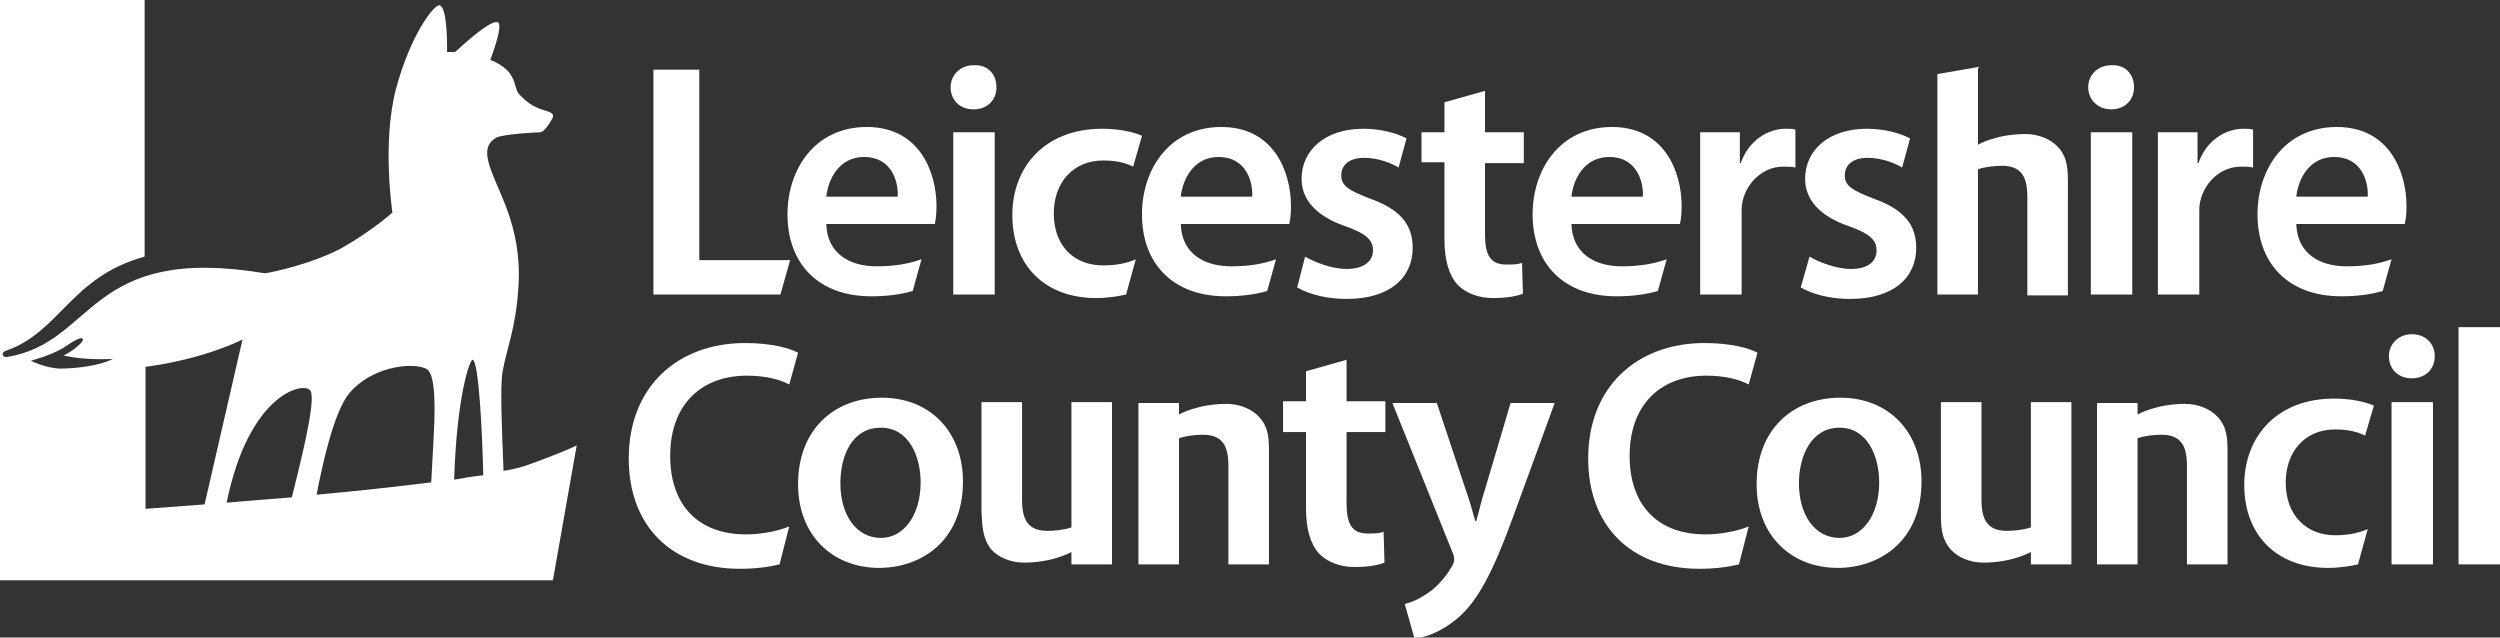 <?xml version="1.0" encoding="utf-8"?>
<!-- Generator: Adobe Illustrator 22.0.1, SVG Export Plug-In . SVG Version: 6.00 Build 0)  -->
<svg version="1.1" id="Layer_1" xmlns="http://www.w3.org/2000/svg" xmlns:xlink="http://www.w3.org/1999/xlink" x="0px" y="0px"
	 viewBox="0 0 283.5 72.3" style="enable-background:new 0 0 283.5 72.3;" xml:space="preserve">
<rect x="0" y="0" width="283.5" height="72.3" fill="#333333" stroke="none"/>
<style type="text/css">
	.st0{fill:#FFFFFF;}
</style>
<g>
	<path class="st0" d="M60.2,52.6c-0.8,0.3-1.8,0.6-3.1,0.8c-0.2-5.2-0.4-9.6-0.1-11.3c0.5-2.8,1.5-4.8,1.8-9.7
		c0.4-7.1-2.6-10.9-3.4-14c-0.4-1.5,0-2.3,0.9-2.8c0.8-0.4,4.6-0.6,5-0.6c0.4-0.1,0.9-0.8,1.3-1.5c0.4-0.7-0.3-0.8-1.2-1.1
		c-0.9-0.3-1.7-0.8-2.6-1.8c-0.3-0.4-0.4-1.2-0.6-1.6S57.7,7.8,56.1,7c-0.2-0.1-0.3-0.1-0.5-0.2c0.4-1.1,1.6-4.4,0.7-4.3
		c-1,0-3.8,2.6-4.7,3.4c-0.6,0-0.9,0-0.9,0s0.1-5.3-0.9-5.3c-0.6,0-3.2,3.2-4.9,9.5c-1.6,6.1-0.4,14-0.4,14s-2.2,2-5.7,4
		c-3.3,1.8-8,2.8-8.8,2.9c0,0,0.1,0,0.1,0H30c0,0,0,0,0.1,0c-20.3-3.4-19.2,7.9-29.4,9.5c0,0-0.3,0-0.4-0.3c0-0.3,0.3-0.4,0.3-0.4
		c6.2-2.1,7.4-8.4,15.8-10.7V0H0v65.8h62.7l2.7-15.3C65.3,50.6,63,51.6,60.2,52.6z M7,41.8c-1.8,0-3.5-0.9-3.5-0.9s2-0.5,3.6-1.4
		c0.9-0.6,2.2-1.5,2.3-1c0.1,0.3-1.4,1.5-2.2,1.8c2.3,0.6,5.6,0.4,5.6,0.4S11.1,41.7,7,41.8z M16.5,57.7V41.6c6.8-0.9,11-3.1,11-3.1
		l-4.3,18.7C19.2,57.5,16.5,57.7,16.5,57.7z M33.1,56.4c-2.6,0.2-5.2,0.4-7.4,0.6c2.5-12.3,8.7-13.8,9.5-12.7
		C35.9,45.4,34,52.7,33.1,56.4z M48.9,54.7c-4,0.5-8.6,1-13,1.4c0.6-3.1,1.9-9.3,3.7-11.5c2.4-2.9,6.9-3.6,8.7-2.8
		C49.8,42.5,49.2,48.7,48.9,54.7z M51.5,54.4c0.3-9.6,1.8-13.7,2.1-13.6c0.7,0.2,1.1,8.3,1.2,13.1C53.7,54,52.6,54.2,51.5,54.4z"/>
	<path class="st0" d="M109.2,54.6c0,6.8-4.8,9.8-9.5,9.8c-5.2,0-9.2-3.6-9.2-9.5c0-6.1,4-9.8,9.5-9.8
		C105.5,45.1,109.2,49,109.2,54.6z M95.3,54.8c0,3.6,1.8,6.2,4.6,6.2c2.6,0,4.5-2.6,4.5-6.3c0-2.9-1.3-6.2-4.5-6.2
		C96.6,48.5,95.3,51.7,95.3,54.8z"/>
	<path class="st0" d="M152.7,40.8v4.7h4.4V49h-4.4v8.1c0,2.3,0.6,3.4,2.4,3.4c0.8,0,1.3,0,1.8-0.2l0.1,3.5c-0.7,0.3-1.9,0.5-3.4,0.5
		c-1.7,0-3.1-0.6-4-1.5c-1-1.1-1.5-2.8-1.5-5.2V49h-2.6v-3.5h2.6v-3.4L152.7,40.8z"/>
	<path class="st0" d="M162.9,45.6l3.3,9.9c0.4,1.1,0.8,2.5,1.1,3.6h0.1c0.3-1,0.6-2.4,1-3.6l2.9-9.8h5l-4.6,12.6
		c-2.5,6.9-4.2,9.9-6.4,11.8c-1.9,1.6-3.7,2.2-4.9,2.3l-1.1-3.9c0.8-0.2,1.7-0.6,2.7-1.3c0.9-0.6,1.9-1.7,2.6-2.9
		c0.2-0.3,0.3-0.6,0.3-0.8c0-0.2,0-0.5-0.2-0.9l-6.8-16.9H162.9z"/>
	<path class="st0" d="M276.1,40.4c0,1.4-1,2.5-2.6,2.5c-1.6,0-2.6-1.1-2.6-2.5c0-1.4,1.1-2.5,2.6-2.5
		C275.1,37.9,276.1,39,276.1,40.4z M271.2,64V45.6h4.7V64H271.2z"/>
	<path class="st0" d="M278.8,37.1h4.7V64h-4.7V37.1z"/>
	<g>
		<path class="st0" d="M233.4,16.7c-0.8-0.9-2.2-1.5-3.7-1.5c-3.2,0-5.2,1.1-5.4,1.2v-1.5V7.6l-4.6,0.8v25h4.6V19.2
			c0.8-0.3,2-0.4,2.7-0.4c2.1,0,2.9,1.1,2.9,3.5v11.2h4.6V21C234.5,19.3,234.5,17.9,233.4,16.7z"/>
	</g>
	<g>
		<path class="st0" d="M142.8,47.3c-0.8-0.9-2.2-1.5-3.7-1.5c-3.2,0-5.2,1.1-5.4,1.2v-0.7v-0.6h-4.6V64h4.6V49.7
			c0.8-0.3,2-0.4,2.7-0.4c2.1,0,2.9,1.1,2.9,3.5V64h4.6V51.5C143.9,49.8,143.9,48.5,142.8,47.3z"/>
	</g>
	<g>
		<path class="st0" d="M112.4,62.3c0.8,0.9,2.2,1.5,3.7,1.5c3.2,0,5.2-1.1,5.4-1.2v0.7V64h4.6V45.6h-4.6v14.2
			c-0.8,0.3-2,0.4-2.7,0.4c-2.1,0-2.9-1.1-2.9-3.5V45.6h-4.6V58C111.4,59.7,111.4,61,112.4,62.3z"/>
	</g>
	<path class="st0" d="M74.1,7.9h5.2v21.6h10.3l-1.1,3.9H74.1V7.9z"/>
	<path class="st0" d="M113,9.9c0,1.4-1,2.5-2.6,2.5c-1.6,0-2.6-1.1-2.6-2.5c0-1.4,1.1-2.5,2.6-2.5C112,7.3,113,8.4,113,9.9z
		 M108.1,33.4V15h4.7v18.4H108.1z"/>
	<path class="st0" d="M148,29.1c1,0.6,3,1.4,4.7,1.4c2,0,3-0.9,3-2.1c0-1.2-0.8-1.9-3-2.7c-3.6-1.2-5.1-3.2-5.1-5.4
		c0-3.3,2.7-5.7,7-5.7c2,0,3.8,0.5,4.9,1.1l-0.9,3.3c-0.8-0.5-2.3-1.1-3.9-1.1c-1.7,0-2.6,0.8-2.6,2c0,1.2,0.9,1.7,3.2,2.6
		c3.4,1.2,4.9,2.9,4.9,5.6c0,3.4-2.6,5.8-7.5,5.8c-2.2,0-4.2-0.5-5.6-1.3L148,29.1z"/>
	<path class="st0" d="M168.4,10.3V15h4.4v3.5h-4.4v8.1c0,2.3,0.6,3.4,2.4,3.4c0.8,0,1.3,0,1.8-0.2l0.1,3.5c-0.7,0.3-1.9,0.5-3.4,0.5
		c-1.7,0-3.1-0.6-4-1.5c-1-1.1-1.5-2.8-1.5-5.2v-8.7h-2.6V15h2.6v-3.4L168.4,10.3z"/>
	<path class="st0" d="M205.2,29.1c1,0.6,3,1.4,4.7,1.4c2,0,2.9-0.9,2.9-2.1c0-1.2-0.8-1.9-3-2.7c-3.6-1.2-5.1-3.2-5.1-5.4
		c0-3.3,2.7-5.7,7-5.7c2,0,3.8,0.5,4.9,1.1l-0.9,3.3c-0.8-0.5-2.3-1.1-3.9-1.1c-1.7,0-2.6,0.8-2.6,2c0,1.2,0.9,1.7,3.2,2.6
		c3.4,1.2,4.9,2.9,4.9,5.6c0,3.4-2.6,5.8-7.5,5.8c-2.2,0-4.2-0.5-5.6-1.3L205.2,29.1z"/>
	<path class="st0" d="M242,9.9c0,1.4-1,2.5-2.6,2.5c-1.5,0-2.6-1.1-2.6-2.5c0-1.4,1.1-2.5,2.6-2.5C241,7.3,242,8.4,242,9.9z
		 M237.1,33.4V15h4.7v18.4H237.1z"/>
	<path class="st0" d="M119.5,24.2c0-3.4,2.1-6,5.6-6c1.6,0,2.6,0.3,3.4,0.7l1-3.5c-1.1-0.5-2.8-0.8-4.5-0.8
		c-6.5,0-10.2,4.3-10.2,9.8c0,5.7,3.7,9.4,9.5,9.4c1.3,0,2.5-0.2,3.4-0.4l1.1-4c-0.9,0.4-2.1,0.7-3.7,0.7
		C121.9,30.1,119.5,28,119.5,24.2z"/>
	<path class="st0" d="M259.2,54.7c0-3.4,2.1-6,5.6-6c1.6,0,2.6,0.3,3.4,0.7l1-3.4c-1.1-0.5-2.8-0.8-4.5-0.8
		c-6.5,0-10.2,4.3-10.2,9.8c0,5.7,3.7,9.4,9.5,9.4c1.3,0,2.5-0.2,3.4-0.4l1.1-4c-0.9,0.4-2.1,0.7-3.7,0.7
		C261.6,60.7,259.2,58.5,259.2,54.7z"/>
	<path class="st0" d="M104.5,29.4c-1.4,0.5-3,0.8-5.1,0.8c-3,0-5.6-1.4-5.7-4.8H106c0.1-0.4,0.2-1.1,0.2-2c0-4-2-9-7.9-9
		c-5.9,0-9,4.8-9,9.9c0,5.6,3.5,9.3,9.5,9.3c1.8,0,3.3-0.2,4.7-0.6L104.5,29.4z M98,17.8c3.1,0,3.9,2.8,3.8,4.5h-8.1
		C93.9,20.4,95.1,17.8,98,17.8z"/>
	<path class="st0" d="M144.7,29.4c-1.4,0.5-2.9,0.8-5.1,0.8c-3,0-5.6-1.4-5.7-4.8h12.3c0.1-0.4,0.2-1.1,0.2-2c0-4-2-9-7.9-9
		c-5.9,0-9,4.8-9,9.9c0,5.6,3.5,9.3,9.5,9.3c1.8,0,3.3-0.2,4.7-0.6L144.7,29.4z M138.2,17.8c3.1,0,3.9,2.8,3.8,4.5h-8.1
		C134.1,20.4,135.3,17.8,138.2,17.8z"/>
	<path class="st0" d="M189,29.4c-1.4,0.5-3,0.8-5.1,0.8c-3,0-5.6-1.4-5.7-4.8h12.3c0.1-0.4,0.2-1.1,0.2-2c0-4-2-9-7.9-9
		c-5.9,0-9,4.8-9,9.9c0,5.6,3.5,9.3,9.5,9.3c1.8,0,3.3-0.2,4.7-0.6L189,29.4z M182.5,17.8c3.1,0,3.9,2.8,3.8,4.5h-8.1
		C178.4,20.4,179.6,17.8,182.5,17.8z"/>
	<path class="st0" d="M271.2,29.4c-1.4,0.5-2.9,0.8-5.1,0.8c-3,0-5.6-1.4-5.7-4.8h12.3c0.1-0.4,0.2-1.1,0.2-2c0-4-2-9-7.9-9
		c-5.9,0-9,4.8-9,9.9c0,5.6,3.5,9.3,9.5,9.3c1.8,0,3.3-0.2,4.7-0.6L271.2,29.4z M264.7,17.8c3.1,0,3.9,2.8,3.8,4.5h-8.1
		C260.6,20.4,261.8,17.8,264.7,17.8z"/>
	<path class="st0" d="M202.5,14.6c-2,0-4.2,1.3-5.1,3.9h-0.1V15h-0.2h-4.3v6.6v11.8h4.7v-9.6c0-2.4,2-4.9,4.7-4.9c0.6,0,1,0,1.4,0.1
		v-4.3C203.3,14.6,203,14.6,202.5,14.6z"/>
	<path class="st0" d="M254.4,14.6c-2,0-4.2,1.3-5.1,3.9h-0.1V15H249h-4.3v6.6v11.8h4.7v-9.6c0-2.4,2-4.9,4.7-4.9c0.6,0,1,0,1.4,0.1
		v-4.3C255.1,14.6,254.8,14.6,254.4,14.6z"/>
	<path class="st0" d="M89.5,59.7c-1.2,0.5-3.1,0.9-4.9,0.9c-5.5,0-8.6-3.4-8.6-8.9c0-5.9,3.6-9.1,8.7-9.1c2,0,3.7,0.4,4.8,1l1-3.6
		c-0.9-0.5-3-1.1-6-1.1c-7.6,0-13.2,4.9-13.2,13.1c0,7.6,4.8,12.5,12.6,12.5c1.8,0,3.3-0.2,4.5-0.5L89.5,59.7z"/>
	<path class="st0" d="M217.9,54.6c0,6.8-4.8,9.8-9.5,9.8c-5.2,0-9.2-3.6-9.2-9.5c0-6.1,4-9.8,9.5-9.8
		C214.2,45.1,217.9,49,217.9,54.6z M204,54.8c0,3.6,1.8,6.2,4.6,6.2c2.6,0,4.5-2.6,4.5-6.3c0-2.9-1.3-6.2-4.5-6.2
		C205.4,48.5,204,51.7,204,54.8z"/>
	<g>
		<path class="st0" d="M251.5,47.3c-0.8-0.9-2.2-1.5-3.7-1.5c-3.2,0-5.2,1.1-5.4,1.2v-0.7v-0.6h-4.6V64h4.6V49.7
			c0.8-0.3,2-0.4,2.7-0.4c2.1,0,2.9,1.1,2.9,3.5V64h4.6V51.5C252.6,49.8,252.6,48.5,251.5,47.3z"/>
	</g>
	<g>
		<path class="st0" d="M221.2,62.3c0.8,0.9,2.2,1.5,3.7,1.5c3.2,0,5.2-1.1,5.4-1.2v0.7V64h4.6V45.6h-4.6v14.2
			c-0.8,0.3-2,0.4-2.7,0.4c-2.1,0-2.9-1.1-2.9-3.5V45.6h-4.6V58C220.1,59.7,220.1,61,221.2,62.3z"/>
	</g>
	<path class="st0" d="M198.3,59.7c-1.2,0.5-3.1,0.9-4.9,0.9c-5.5,0-8.6-3.4-8.6-8.9c0-5.9,3.6-9.1,8.7-9.1c2,0,3.7,0.4,4.8,1l1-3.6
		c-0.9-0.5-3-1.1-6-1.1c-7.6,0-13.2,4.9-13.2,13.1c0,7.6,4.8,12.5,12.6,12.5c1.8,0,3.3-0.2,4.5-0.5L198.3,59.7z"/>
</g>
</svg>
